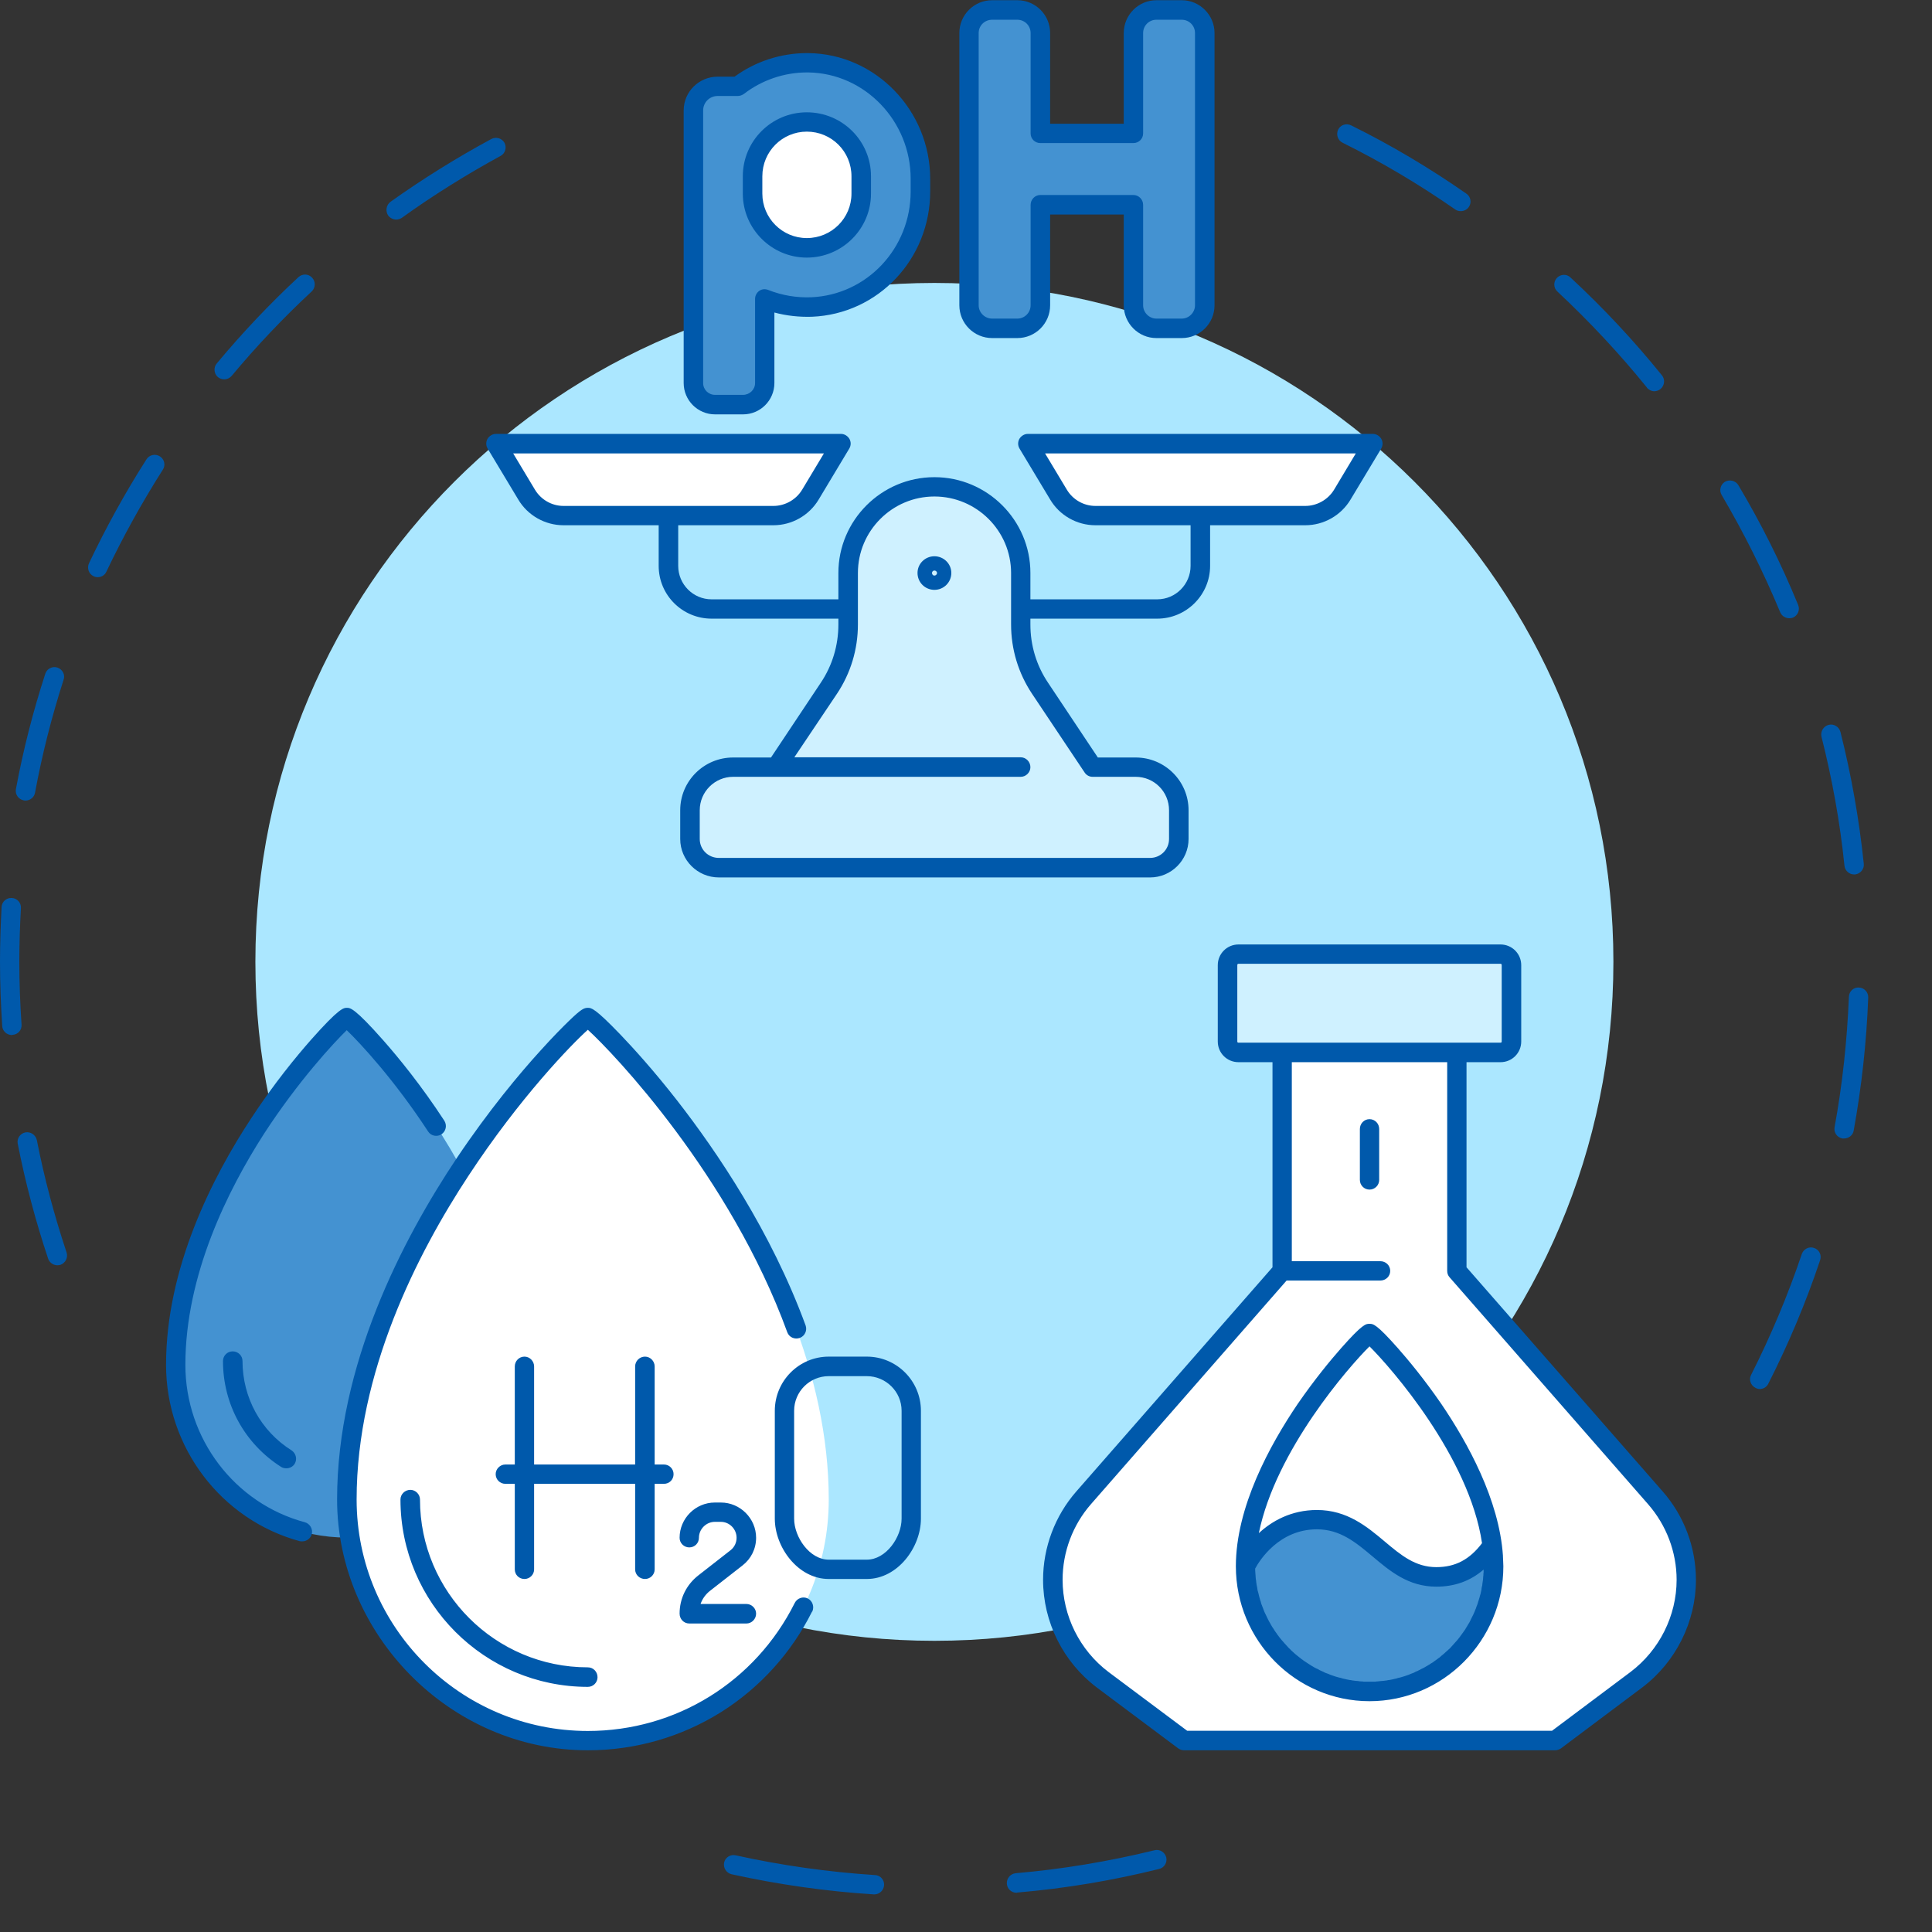 <svg xmlns="http://www.w3.org/2000/svg" xmlns:xlink="http://www.w3.org/1999/xlink" width="50" viewBox="0 0 37.5 37.5" height="50" preserveAspectRatio="xMidYMid meet"><rect x="0" y="0" width="37.5" height="37.5" fill="#333333" stroke="none"/><defs><clipPath id="9d2ab18b2a"><path d="M 0 0 L 36.266 0 L 36.266 37 L 0 37 Z M 0 0 "></path></clipPath></defs><g id="515e2ed209"><path style=" stroke:none;fill-rule:nonzero;fill:#abe7ff;fill-opacity:1;" d="M 31.316 18.668 C 31.316 25.949 25.414 31.848 18.137 31.848 C 10.859 31.848 4.957 25.949 4.957 18.668 C 4.957 11.391 10.859 5.492 18.137 5.492 C 25.414 5.492 31.316 11.391 31.316 18.668 Z M 31.316 18.668 "></path><path style=" stroke:none;fill-rule:nonzero;fill:#4492d1;fill-opacity:1;" d="M 10.055 26.492 C 10.055 28.344 8.566 29.844 6.73 29.844 C 4.898 29.844 3.41 28.344 3.41 26.492 C 3.41 22.965 6.645 19.75 6.73 19.75 C 6.82 19.75 10.055 22.965 10.055 26.492 Z M 28.988 30.402 C 28.988 30.27 28.98 30.137 28.965 30.004 C 28.66 30.434 28.309 30.609 27.879 30.609 C 26.914 30.609 26.586 29.496 25.562 29.496 C 24.602 29.496 24.176 30.402 24.176 30.402 C 24.176 30.508 24.184 30.609 24.195 30.711 C 24.332 31.785 25.16 32.641 26.215 32.801 C 26.336 32.82 26.457 32.832 26.582 32.832 C 26.707 32.832 26.828 32.82 26.949 32.801 C 28.004 32.641 28.836 31.785 28.969 30.711 C 28.984 30.609 28.992 30.508 28.992 30.402 Z M 15.691 1.219 L 15.66 1.219 C 15.176 1.219 14.703 1.379 14.32 1.676 L 13.93 1.676 C 13.668 1.676 13.457 1.887 13.457 2.145 L 13.457 7.434 C 13.457 7.664 13.645 7.855 13.879 7.855 L 14.422 7.855 C 14.652 7.855 14.844 7.664 14.844 7.434 L 14.844 5.801 C 15.102 5.906 15.379 5.961 15.66 5.961 C 15.691 5.961 15.723 5.961 15.754 5.957 C 16.938 5.91 17.863 4.926 17.863 3.715 L 17.863 3.469 C 17.863 2.246 16.891 1.234 15.691 1.219 Z M 22.934 0.191 L 22.445 0.191 C 22.199 0.191 22 0.395 22 0.641 L 22 2.59 L 20.191 2.59 L 20.191 0.641 C 20.191 0.395 19.992 0.191 19.746 0.191 L 19.254 0.191 C 19.008 0.191 18.809 0.395 18.809 0.641 L 18.809 5.926 C 18.809 6.172 19.008 6.371 19.254 6.371 L 19.746 6.371 C 19.992 6.371 20.191 6.172 20.191 5.926 L 20.191 3.977 L 22 3.977 L 22 5.926 C 22 6.172 22.199 6.371 22.445 6.371 L 22.934 6.371 C 23.184 6.371 23.383 6.172 23.383 5.926 L 23.383 0.641 C 23.383 0.395 23.184 0.191 22.934 0.191 Z M 22.934 0.191 "></path><path style=" stroke:none;fill-rule:nonzero;fill:#ffffff;fill-opacity:1;" d="M 16.086 29.105 C 16.086 31.691 13.992 33.785 11.41 33.785 C 8.828 33.785 6.73 31.691 6.73 29.105 C 6.73 24.184 11.285 19.75 11.41 19.75 C 11.531 19.75 16.086 24.184 16.086 29.105 Z M 32.73 30.664 C 32.73 31.43 32.371 32.145 31.762 32.602 L 30.188 33.785 L 22.977 33.785 L 21.402 32.602 C 20.793 32.145 20.434 31.43 20.434 30.664 C 20.434 30.078 20.648 29.512 21.035 29.07 L 24.887 24.668 L 24.887 20.43 L 28.277 20.43 L 28.277 24.668 L 32.133 29.07 C 32.516 29.512 32.73 30.078 32.73 30.664 Z M 28.988 30.402 C 28.988 30.27 28.98 30.137 28.961 30.004 C 28.66 30.434 28.309 30.609 27.879 30.609 C 26.914 30.609 26.586 29.496 25.562 29.496 C 24.602 29.496 24.176 30.402 24.176 30.402 C 24.176 30.508 24.184 30.609 24.195 30.711 C 24.332 31.785 25.16 32.641 26.215 32.805 C 26.336 32.82 26.457 32.832 26.582 32.832 C 26.707 32.832 26.828 32.82 26.949 32.805 C 28.004 32.641 28.836 31.785 28.969 30.711 C 28.984 30.609 28.988 30.508 28.988 30.402 Z M 10.219 9.602 C 10.371 9.852 10.645 10.008 10.938 10.008 L 15.012 10.008 C 15.305 10.008 15.578 9.852 15.73 9.602 L 16.324 8.613 L 9.625 8.613 Z M 21.262 10.008 L 25.336 10.008 C 25.629 10.008 25.902 9.852 26.055 9.602 L 26.648 8.613 L 19.949 8.613 L 20.543 9.602 C 20.695 9.852 20.969 10.008 21.262 10.008 Z M 15.66 2.367 C 15.078 2.367 14.605 2.84 14.605 3.422 L 14.605 3.758 C 14.605 4.34 15.078 4.812 15.66 4.812 C 16.242 4.812 16.715 4.34 16.715 3.758 L 16.715 3.422 C 16.715 2.84 16.242 2.367 15.66 2.367 Z M 15.66 2.367 "></path><path style=" stroke:none;fill-rule:nonzero;fill:#cff1ff;fill-opacity:1;" d="M 29.34 18.734 L 29.34 20.219 C 29.34 20.336 29.242 20.43 29.125 20.43 L 24.039 20.43 C 23.922 20.43 23.828 20.336 23.828 20.219 L 23.828 18.734 C 23.828 18.617 23.922 18.52 24.039 18.52 L 29.125 18.52 C 29.242 18.52 29.34 18.617 29.34 18.734 Z M 22.043 14.891 L 21.207 14.891 L 20.188 13.359 C 19.941 12.992 19.812 12.562 19.812 12.121 L 19.812 11.125 C 19.812 10.199 19.062 9.449 18.137 9.449 C 17.211 9.449 16.461 10.199 16.461 11.125 L 16.461 12.121 C 16.461 12.562 16.332 12.992 16.086 13.359 L 15.066 14.891 L 14.23 14.891 C 13.77 14.891 13.395 15.266 13.395 15.727 L 13.395 16.285 C 13.395 16.594 13.645 16.844 13.953 16.844 L 22.324 16.844 C 22.633 16.844 22.883 16.594 22.883 16.285 L 22.883 15.727 C 22.883 15.266 22.508 14.891 22.043 14.891 Z M 22.043 14.891 "></path><g clip-rule="nonzero" clip-path="url(#9d2ab18b2a)"><path style=" stroke:none;fill-rule:nonzero;fill:#0059ab;fill-opacity:1;" d="M 22.637 36.051 C 22.66 36.152 22.598 36.254 22.496 36.277 C 21.598 36.5 20.672 36.656 19.746 36.734 C 19.742 36.738 19.734 36.738 19.73 36.738 C 19.633 36.738 19.551 36.664 19.543 36.566 C 19.535 36.461 19.609 36.371 19.715 36.359 C 20.621 36.281 21.527 36.129 22.406 35.914 C 22.508 35.887 22.609 35.949 22.637 36.051 Z M 16.984 36.395 C 16.074 36.336 15.164 36.207 14.281 36.012 C 14.18 35.988 14.078 36.051 14.055 36.152 C 14.035 36.254 14.098 36.355 14.199 36.379 C 15.102 36.578 16.031 36.711 16.961 36.77 C 16.965 36.77 16.969 36.77 16.973 36.77 C 17.07 36.77 17.152 36.691 17.16 36.594 C 17.168 36.488 17.086 36.398 16.984 36.395 Z M 34.73 12 C 34.754 12 34.777 11.996 34.801 11.988 C 34.898 11.945 34.941 11.836 34.902 11.742 C 34.574 10.941 34.184 10.16 33.742 9.418 C 33.688 9.328 33.57 9.301 33.48 9.352 C 33.395 9.406 33.363 9.52 33.418 9.609 C 33.848 10.34 34.23 11.105 34.555 11.887 C 34.586 11.957 34.656 12 34.73 12 Z M 35.211 24.223 C 35.113 24.188 35.008 24.242 34.973 24.34 C 34.703 25.141 34.371 25.93 33.988 26.688 C 33.941 26.777 33.98 26.891 34.074 26.938 C 34.102 26.953 34.129 26.961 34.156 26.961 C 34.227 26.961 34.293 26.922 34.324 26.855 C 34.715 26.086 35.055 25.277 35.328 24.461 C 35.363 24.359 35.309 24.254 35.211 24.223 Z M 35.988 16.973 C 35.996 16.973 36 16.973 36.008 16.973 C 36.109 16.961 36.188 16.867 36.176 16.766 C 36.086 15.902 35.934 15.043 35.723 14.207 C 35.695 14.105 35.594 14.043 35.492 14.07 C 35.391 14.098 35.332 14.199 35.355 14.301 C 35.562 15.117 35.715 15.961 35.801 16.805 C 35.812 16.902 35.895 16.973 35.988 16.973 Z M 31.965 7.523 C 32 7.566 32.055 7.594 32.109 7.594 C 32.152 7.594 32.195 7.578 32.23 7.551 C 32.309 7.484 32.324 7.367 32.258 7.285 C 31.715 6.613 31.117 5.973 30.484 5.387 C 30.41 5.312 30.289 5.32 30.219 5.395 C 30.148 5.469 30.152 5.59 30.23 5.66 C 30.848 6.238 31.434 6.863 31.965 7.52 Z M 36.082 19.168 C 35.977 19.16 35.891 19.242 35.887 19.348 C 35.852 20.195 35.762 21.047 35.609 21.879 C 35.59 21.98 35.656 22.078 35.762 22.098 C 35.773 22.098 35.785 22.098 35.793 22.098 C 35.883 22.098 35.965 22.035 35.98 21.945 C 36.133 21.098 36.23 20.227 36.262 19.363 C 36.266 19.258 36.184 19.172 36.082 19.168 Z M 26.059 2.77 C 26.816 3.145 27.551 3.582 28.246 4.066 C 28.281 4.09 28.316 4.098 28.355 4.098 C 28.414 4.098 28.473 4.07 28.508 4.02 C 28.57 3.934 28.547 3.816 28.461 3.758 C 27.75 3.262 27 2.816 26.227 2.434 C 26.133 2.387 26.02 2.422 25.973 2.516 C 25.93 2.609 25.965 2.723 26.059 2.77 Z M 4.352 7.363 C 4.406 7.363 4.457 7.34 4.496 7.297 C 4.977 6.719 5.5 6.168 6.051 5.656 C 6.125 5.586 6.129 5.465 6.059 5.391 C 5.988 5.312 5.871 5.309 5.793 5.379 C 5.23 5.902 4.699 6.465 4.207 7.055 C 4.141 7.133 4.152 7.254 4.23 7.32 C 4.266 7.348 4.309 7.363 4.352 7.363 Z M 0.418 19.887 C 0.391 19.484 0.375 19.074 0.375 18.668 C 0.375 18.324 0.387 17.973 0.406 17.629 C 0.414 17.523 0.332 17.434 0.23 17.43 C 0.125 17.422 0.035 17.504 0.031 17.605 C 0.012 17.957 0 18.316 0 18.668 C 0 19.082 0.016 19.5 0.043 19.914 C 0.047 20.012 0.133 20.09 0.23 20.09 C 0.234 20.09 0.238 20.09 0.242 20.086 C 0.348 20.082 0.426 19.992 0.418 19.887 Z M 7.691 4.262 C 7.727 4.262 7.766 4.25 7.801 4.227 C 8.41 3.789 9.055 3.387 9.715 3.027 C 9.805 2.98 9.84 2.867 9.793 2.773 C 9.742 2.684 9.629 2.648 9.535 2.699 C 8.863 3.062 8.203 3.473 7.578 3.918 C 7.496 3.98 7.477 4.098 7.535 4.184 C 7.574 4.234 7.633 4.262 7.691 4.262 Z M 0.461 15.535 C 0.473 15.539 0.484 15.539 0.496 15.539 C 0.582 15.539 0.664 15.477 0.68 15.387 C 0.816 14.648 1.004 13.91 1.234 13.195 C 1.27 13.098 1.215 12.992 1.113 12.957 C 1.016 12.926 0.91 12.98 0.879 13.078 C 0.641 13.809 0.449 14.562 0.309 15.316 C 0.289 15.418 0.359 15.516 0.461 15.535 Z M 0.715 22.129 C 0.691 22.027 0.594 21.961 0.492 21.98 C 0.391 22 0.324 22.098 0.344 22.199 C 0.492 22.953 0.691 23.703 0.934 24.43 C 0.961 24.508 1.035 24.559 1.113 24.559 C 1.133 24.559 1.152 24.555 1.172 24.551 C 1.27 24.516 1.324 24.41 1.293 24.312 C 1.055 23.598 0.859 22.863 0.715 22.129 Z M 3.105 8.859 C 3.016 8.801 2.898 8.828 2.844 8.914 C 2.43 9.562 2.055 10.242 1.727 10.934 C 1.684 11.027 1.723 11.141 1.816 11.184 C 1.844 11.199 1.871 11.203 1.898 11.203 C 1.969 11.203 2.035 11.164 2.066 11.094 C 2.387 10.418 2.758 9.75 3.16 9.117 C 3.219 9.031 3.191 8.914 3.105 8.859 Z M 5.918 29.547 C 4.551 29.18 3.598 27.922 3.598 26.492 C 3.598 24.746 4.426 23.094 5.121 22.012 C 5.785 20.988 6.477 20.242 6.73 19.996 C 6.984 20.238 7.656 20.961 8.309 21.961 C 8.363 22.047 8.48 22.074 8.57 22.016 C 8.656 21.957 8.68 21.844 8.625 21.754 C 8.176 21.066 7.734 20.527 7.445 20.199 C 6.883 19.562 6.797 19.562 6.734 19.562 C 6.668 19.562 6.586 19.562 6.035 20.184 C 5.754 20.504 5.324 21.023 4.883 21.695 C 4.125 22.844 3.223 24.609 3.223 26.492 C 3.223 28.09 4.289 29.496 5.816 29.914 C 5.836 29.918 5.852 29.918 5.867 29.918 C 5.949 29.918 6.027 29.863 6.051 29.781 C 6.078 29.68 6.016 29.574 5.918 29.547 Z M 4.707 26.418 C 4.707 26.312 4.621 26.23 4.516 26.23 C 4.414 26.23 4.328 26.312 4.328 26.418 C 4.328 27.258 4.75 28.023 5.457 28.473 C 5.488 28.492 5.523 28.5 5.559 28.5 C 5.621 28.5 5.684 28.469 5.719 28.414 C 5.773 28.324 5.746 28.211 5.66 28.152 C 5.062 27.777 4.707 27.125 4.707 26.418 Z M 15.766 31.281 C 15.809 31.188 15.773 31.074 15.68 31.027 C 15.586 30.98 15.473 31.02 15.426 31.113 C 14.66 32.645 13.121 33.598 11.41 33.598 C 8.934 33.598 6.922 31.582 6.922 29.105 C 6.922 26.633 8.102 24.328 9.094 22.82 C 10.086 21.309 11.094 20.27 11.41 19.988 C 11.902 20.434 14.172 22.816 15.281 25.859 C 15.316 25.957 15.426 26.004 15.523 25.969 C 15.621 25.934 15.672 25.824 15.637 25.727 C 14.969 23.906 13.914 22.352 13.148 21.367 C 12.688 20.777 12.293 20.344 12.043 20.082 C 11.543 19.562 11.477 19.562 11.41 19.562 C 11.336 19.562 11.281 19.586 11.043 19.816 C 10.93 19.926 10.742 20.113 10.488 20.395 C 10.09 20.832 9.488 21.551 8.867 22.477 C 7.809 24.062 6.543 26.496 6.543 29.105 C 6.543 31.715 8.727 33.973 11.41 33.973 C 12.332 33.973 13.227 33.715 14.004 33.227 C 14.758 32.75 15.363 32.078 15.762 31.281 Z M 8.152 29.105 C 8.152 29.004 8.066 28.918 7.965 28.918 C 7.859 28.918 7.773 29.004 7.773 29.105 C 7.773 31.109 9.406 32.742 11.41 32.742 C 11.516 32.742 11.598 32.656 11.598 32.555 C 11.598 32.449 11.516 32.363 11.41 32.363 C 9.613 32.363 8.152 30.902 8.152 29.105 Z M 17.875 27.383 L 17.875 29.477 C 17.875 30.031 17.426 30.648 16.824 30.648 L 16.086 30.648 C 15.488 30.648 15.039 30.031 15.039 29.477 L 15.039 27.383 C 15.039 26.805 15.508 26.332 16.086 26.332 L 16.824 26.332 C 17.406 26.332 17.875 26.805 17.875 27.383 Z M 17.5 27.383 C 17.5 27.012 17.195 26.711 16.824 26.711 L 16.086 26.711 C 15.715 26.711 15.414 27.012 15.414 27.383 L 15.414 29.477 C 15.414 29.836 15.715 30.273 16.086 30.273 L 16.824 30.273 C 17.199 30.273 17.5 29.836 17.5 29.477 Z M 12.52 30.648 C 12.621 30.648 12.707 30.566 12.707 30.461 L 12.707 28.801 L 12.887 28.801 C 12.992 28.801 13.074 28.719 13.074 28.613 C 13.074 28.512 12.992 28.426 12.887 28.426 L 12.707 28.426 L 12.707 26.523 C 12.707 26.418 12.621 26.332 12.52 26.332 C 12.414 26.332 12.328 26.418 12.328 26.523 L 12.328 28.426 L 10.367 28.426 L 10.367 26.523 C 10.367 26.418 10.281 26.332 10.18 26.332 C 10.074 26.332 9.992 26.418 9.992 26.523 L 9.992 28.426 L 9.809 28.426 C 9.707 28.426 9.621 28.512 9.621 28.613 C 9.621 28.719 9.707 28.801 9.809 28.801 L 9.992 28.801 L 9.992 30.461 C 9.992 30.566 10.074 30.648 10.18 30.648 C 10.281 30.648 10.367 30.566 10.367 30.461 L 10.367 28.801 L 12.328 28.801 L 12.328 30.461 C 12.328 30.566 12.414 30.648 12.52 30.648 Z M 13.785 30.875 L 14.41 30.387 C 14.578 30.258 14.676 30.062 14.676 29.848 C 14.676 29.473 14.367 29.164 13.992 29.164 L 13.875 29.164 C 13.5 29.164 13.191 29.473 13.191 29.848 C 13.191 29.953 13.277 30.035 13.379 30.035 C 13.484 30.035 13.566 29.953 13.566 29.848 C 13.566 29.68 13.707 29.539 13.875 29.539 L 13.992 29.539 C 14.16 29.539 14.297 29.68 14.297 29.848 C 14.297 29.945 14.254 30.031 14.18 30.09 L 13.555 30.578 C 13.324 30.758 13.191 31.027 13.191 31.32 C 13.191 31.426 13.273 31.512 13.379 31.512 L 14.488 31.512 C 14.59 31.512 14.676 31.426 14.676 31.32 C 14.676 31.219 14.59 31.133 14.488 31.133 L 13.598 31.133 C 13.633 31.031 13.699 30.941 13.785 30.875 Z M 32.273 28.949 C 32.688 29.422 32.918 30.035 32.918 30.664 C 32.918 31.48 32.527 32.262 31.875 32.754 L 30.301 33.934 C 30.266 33.957 30.227 33.973 30.188 33.973 L 22.98 33.973 C 22.938 33.973 22.898 33.957 22.867 33.934 L 21.289 32.754 C 20.637 32.262 20.246 31.484 20.246 30.664 C 20.246 30.035 20.477 29.422 20.891 28.949 L 24.699 24.598 L 24.699 20.617 L 24.039 20.617 C 23.816 20.617 23.637 20.438 23.637 20.215 L 23.637 18.734 C 23.637 18.512 23.816 18.332 24.039 18.332 L 29.125 18.332 C 29.348 18.332 29.527 18.512 29.527 18.734 L 29.527 20.215 C 29.527 20.438 29.348 20.617 29.125 20.617 L 28.465 20.617 L 28.465 24.598 Z M 24.039 20.238 L 29.125 20.238 C 29.141 20.238 29.148 20.23 29.148 20.215 L 29.148 18.73 C 29.148 18.719 29.141 18.707 29.125 18.707 L 24.039 18.707 C 24.023 18.707 24.016 18.719 24.016 18.73 L 24.016 20.215 C 24.016 20.23 24.023 20.238 24.039 20.238 Z M 32.543 30.664 C 32.543 30.125 32.344 29.602 31.988 29.195 L 28.137 24.793 C 28.105 24.758 28.09 24.715 28.09 24.668 L 28.09 20.617 L 25.074 20.617 L 25.074 24.48 L 26.793 24.48 C 26.898 24.48 26.984 24.562 26.984 24.668 C 26.984 24.773 26.898 24.855 26.793 24.855 L 24.973 24.855 L 21.176 29.195 C 20.82 29.602 20.625 30.125 20.625 30.664 C 20.625 31.363 20.957 32.031 21.516 32.453 L 23.043 33.594 L 30.125 33.594 L 31.648 32.453 C 32.207 32.031 32.543 31.363 32.543 30.664 Z M 26.582 21.723 C 26.477 21.723 26.395 21.809 26.395 21.914 L 26.395 22.902 C 26.395 23.004 26.477 23.09 26.582 23.09 C 26.688 23.09 26.77 23.004 26.77 22.902 L 26.77 21.914 C 26.77 21.809 26.688 21.723 26.582 21.723 Z M 29.176 30.297 C 29.176 30.332 29.18 30.367 29.18 30.402 C 29.18 31.844 28.012 33.02 26.582 33.02 C 25.152 33.02 23.988 31.844 23.988 30.402 C 23.988 29.254 24.645 28.051 25.191 27.246 C 25.52 26.77 25.828 26.398 26.031 26.168 C 26.449 25.695 26.512 25.695 26.582 25.695 C 26.652 25.695 26.715 25.695 27.133 26.168 C 27.336 26.398 27.645 26.77 27.973 27.246 C 28.488 28.004 29.098 29.109 29.172 30.195 C 29.172 30.199 29.172 30.203 29.172 30.211 C 29.172 30.238 29.176 30.266 29.176 30.297 Z M 24.434 29.758 C 24.684 29.527 25.059 29.309 25.562 29.309 C 26.148 29.309 26.535 29.633 26.879 29.922 C 27.195 30.188 27.473 30.418 27.879 30.418 C 28.246 30.418 28.523 30.273 28.766 29.953 C 28.52 28.281 26.996 26.543 26.582 26.133 C 26.184 26.527 24.762 28.148 24.434 29.758 Z M 26.582 32.641 C 26.621 32.641 26.656 32.641 26.695 32.641 C 26.707 32.637 26.719 32.637 26.73 32.637 C 26.758 32.633 26.781 32.633 26.805 32.629 C 26.82 32.629 26.836 32.625 26.852 32.625 C 26.871 32.621 26.895 32.621 26.918 32.617 C 26.934 32.613 26.949 32.609 26.965 32.609 C 26.984 32.605 27.004 32.602 27.023 32.598 C 27.043 32.594 27.059 32.59 27.074 32.586 C 27.094 32.582 27.113 32.578 27.133 32.57 C 27.148 32.566 27.164 32.562 27.18 32.559 C 27.199 32.555 27.219 32.547 27.234 32.543 C 27.254 32.539 27.27 32.531 27.285 32.527 C 27.301 32.52 27.32 32.516 27.34 32.508 C 27.355 32.5 27.371 32.496 27.387 32.488 C 27.402 32.48 27.422 32.477 27.438 32.469 C 27.453 32.461 27.469 32.453 27.484 32.445 C 27.5 32.438 27.52 32.434 27.535 32.422 C 27.551 32.418 27.566 32.406 27.582 32.398 C 27.598 32.391 27.613 32.383 27.629 32.375 C 27.645 32.367 27.66 32.359 27.676 32.348 C 27.691 32.34 27.707 32.332 27.723 32.32 C 27.738 32.312 27.754 32.305 27.766 32.293 C 27.781 32.285 27.797 32.273 27.812 32.266 C 27.828 32.254 27.84 32.242 27.855 32.234 C 27.871 32.223 27.883 32.215 27.898 32.203 C 27.914 32.191 27.926 32.18 27.941 32.172 C 27.953 32.16 27.969 32.148 27.98 32.137 C 27.996 32.125 28.008 32.113 28.023 32.102 C 28.035 32.09 28.051 32.078 28.062 32.066 C 28.074 32.055 28.09 32.043 28.102 32.031 C 28.113 32.02 28.125 32.008 28.141 31.996 C 28.152 31.984 28.164 31.969 28.176 31.957 C 28.188 31.945 28.199 31.93 28.211 31.918 C 28.223 31.906 28.234 31.891 28.246 31.879 C 28.258 31.867 28.27 31.852 28.281 31.84 C 28.293 31.824 28.305 31.812 28.316 31.797 C 28.328 31.785 28.336 31.77 28.348 31.754 C 28.359 31.742 28.367 31.727 28.379 31.711 C 28.391 31.699 28.398 31.684 28.41 31.668 C 28.422 31.652 28.43 31.641 28.441 31.625 C 28.449 31.609 28.457 31.594 28.469 31.578 C 28.477 31.562 28.488 31.547 28.496 31.531 C 28.504 31.52 28.512 31.504 28.523 31.488 C 28.531 31.473 28.539 31.457 28.547 31.438 C 28.555 31.422 28.562 31.406 28.57 31.391 C 28.578 31.375 28.586 31.359 28.594 31.344 C 28.602 31.328 28.609 31.309 28.617 31.293 C 28.625 31.277 28.629 31.262 28.637 31.242 C 28.645 31.227 28.652 31.211 28.656 31.191 C 28.664 31.176 28.668 31.16 28.676 31.141 C 28.68 31.125 28.688 31.109 28.691 31.09 C 28.699 31.074 28.703 31.055 28.707 31.039 C 28.715 31.02 28.719 31.004 28.723 30.984 C 28.727 30.969 28.734 30.949 28.738 30.934 C 28.742 30.914 28.746 30.895 28.75 30.879 C 28.754 30.859 28.758 30.844 28.758 30.824 C 28.762 30.809 28.766 30.789 28.77 30.77 C 28.773 30.75 28.773 30.734 28.777 30.715 C 28.781 30.695 28.781 30.68 28.785 30.66 C 28.785 30.641 28.789 30.621 28.789 30.605 C 28.793 30.586 28.793 30.566 28.793 30.547 C 28.797 30.527 28.797 30.512 28.797 30.492 C 28.797 30.484 28.797 30.473 28.797 30.465 C 28.539 30.688 28.234 30.797 27.879 30.797 C 27.336 30.797 26.98 30.496 26.637 30.207 C 26.316 29.938 26.012 29.684 25.562 29.684 C 24.828 29.684 24.449 30.285 24.363 30.445 C 24.363 30.457 24.363 30.469 24.363 30.48 C 24.363 30.5 24.367 30.52 24.367 30.539 C 24.367 30.555 24.371 30.574 24.371 30.594 C 24.371 30.613 24.375 30.633 24.375 30.648 C 24.379 30.668 24.383 30.688 24.383 30.707 C 24.387 30.723 24.387 30.742 24.391 30.762 C 24.395 30.781 24.398 30.797 24.402 30.816 C 24.406 30.836 24.406 30.852 24.41 30.871 C 24.414 30.887 24.422 30.906 24.426 30.926 C 24.43 30.941 24.434 30.961 24.438 30.977 C 24.441 30.996 24.449 31.012 24.453 31.031 C 24.457 31.047 24.461 31.066 24.469 31.082 C 24.473 31.102 24.48 31.117 24.484 31.137 C 24.492 31.152 24.496 31.168 24.504 31.188 C 24.512 31.203 24.516 31.219 24.523 31.238 C 24.531 31.254 24.535 31.27 24.543 31.289 C 24.551 31.305 24.559 31.32 24.566 31.336 C 24.574 31.352 24.582 31.371 24.59 31.387 C 24.598 31.402 24.605 31.418 24.613 31.434 C 24.621 31.449 24.629 31.465 24.637 31.48 C 24.648 31.496 24.656 31.512 24.664 31.527 C 24.672 31.543 24.684 31.559 24.691 31.574 C 24.703 31.59 24.711 31.605 24.723 31.621 C 24.73 31.633 24.738 31.648 24.75 31.664 C 24.762 31.68 24.77 31.695 24.781 31.707 C 24.789 31.723 24.801 31.738 24.812 31.75 C 24.824 31.766 24.832 31.781 24.844 31.793 C 24.855 31.809 24.867 31.82 24.879 31.836 C 24.891 31.848 24.902 31.863 24.914 31.875 C 24.926 31.891 24.938 31.902 24.949 31.914 C 24.961 31.93 24.973 31.941 24.984 31.953 C 24.996 31.969 25.008 31.98 25.02 31.992 C 25.035 32.004 25.047 32.016 25.059 32.031 C 25.074 32.043 25.086 32.055 25.098 32.066 C 25.113 32.078 25.125 32.09 25.137 32.102 C 25.152 32.113 25.164 32.125 25.18 32.137 C 25.191 32.148 25.207 32.156 25.219 32.168 C 25.234 32.18 25.25 32.191 25.262 32.203 C 25.277 32.211 25.293 32.223 25.305 32.234 C 25.32 32.242 25.336 32.254 25.348 32.262 C 25.363 32.273 25.379 32.281 25.395 32.293 C 25.41 32.301 25.426 32.312 25.438 32.32 C 25.453 32.332 25.469 32.34 25.484 32.348 C 25.5 32.359 25.516 32.367 25.531 32.375 C 25.547 32.383 25.562 32.391 25.582 32.398 C 25.598 32.406 25.609 32.418 25.625 32.422 C 25.645 32.434 25.66 32.438 25.676 32.445 C 25.691 32.453 25.707 32.461 25.723 32.469 C 25.742 32.477 25.758 32.48 25.777 32.488 C 25.793 32.496 25.809 32.5 25.824 32.508 C 25.844 32.516 25.859 32.52 25.879 32.527 C 25.895 32.531 25.91 32.539 25.926 32.543 C 25.945 32.547 25.965 32.555 25.984 32.559 C 26 32.562 26.016 32.566 26.031 32.57 C 26.051 32.578 26.07 32.582 26.09 32.586 C 26.105 32.59 26.121 32.594 26.141 32.598 C 26.16 32.602 26.18 32.605 26.199 32.609 C 26.215 32.609 26.23 32.613 26.246 32.617 C 26.27 32.621 26.293 32.621 26.312 32.625 C 26.328 32.625 26.344 32.629 26.359 32.629 C 26.383 32.633 26.406 32.637 26.434 32.637 C 26.445 32.637 26.457 32.637 26.469 32.641 C 26.508 32.641 26.543 32.641 26.582 32.641 Z M 18.137 9.262 C 19.164 9.262 20 10.098 20 11.121 L 20 11.633 L 22.461 11.633 C 22.82 11.633 23.109 11.34 23.109 10.984 L 23.109 10.195 L 21.262 10.195 C 20.902 10.195 20.566 10.004 20.383 9.695 L 19.789 8.707 C 19.754 8.648 19.754 8.578 19.785 8.52 C 19.82 8.461 19.883 8.422 19.949 8.422 L 26.648 8.422 C 26.715 8.422 26.777 8.461 26.812 8.52 C 26.844 8.578 26.844 8.648 26.809 8.707 L 26.215 9.695 C 26.031 10.004 25.695 10.195 25.336 10.195 L 23.488 10.195 L 23.488 10.984 C 23.488 11.547 23.027 12.008 22.461 12.008 L 20 12.008 L 20 12.121 C 20 12.527 20.117 12.918 20.344 13.254 L 21.309 14.703 L 22.043 14.703 C 22.609 14.703 23.07 15.16 23.07 15.727 L 23.07 16.285 C 23.07 16.695 22.734 17.031 22.324 17.031 L 13.953 17.031 C 13.539 17.031 13.203 16.695 13.203 16.285 L 13.203 15.727 C 13.203 15.16 13.664 14.703 14.23 14.703 L 14.965 14.703 L 15.93 13.254 C 16.156 12.918 16.273 12.527 16.273 12.121 L 16.273 12.008 L 13.812 12.008 C 13.246 12.008 12.785 11.551 12.785 10.984 L 12.785 10.195 L 10.938 10.195 C 10.578 10.195 10.242 10.004 10.059 9.695 L 9.465 8.707 C 9.43 8.648 9.43 8.578 9.461 8.52 C 9.496 8.461 9.559 8.422 9.625 8.422 L 16.324 8.422 C 16.391 8.422 16.453 8.461 16.488 8.52 C 16.52 8.578 16.52 8.648 16.484 8.707 L 15.891 9.695 C 15.707 10.004 15.371 10.195 15.012 10.195 L 13.164 10.195 L 13.164 10.984 C 13.164 11.34 13.453 11.633 13.812 11.633 L 16.273 11.633 L 16.273 11.121 C 16.273 10.098 17.109 9.262 18.137 9.262 Z M 10.938 9.82 L 15.012 9.82 C 15.238 9.82 15.453 9.699 15.57 9.504 L 15.992 8.801 L 9.961 8.801 L 10.383 9.504 C 10.5 9.699 10.711 9.82 10.938 9.82 Z M 21.262 9.82 L 25.336 9.82 C 25.562 9.82 25.777 9.699 25.895 9.504 L 26.316 8.801 L 20.285 8.801 L 20.707 9.504 C 20.824 9.699 21.035 9.82 21.262 9.82 Z M 16.652 11.121 L 16.652 12.121 C 16.652 12.602 16.512 13.066 16.246 13.465 L 15.418 14.699 L 19.812 14.699 C 19.914 14.699 20 14.785 20 14.891 C 20 14.992 19.914 15.078 19.812 15.078 L 14.23 15.078 C 13.875 15.078 13.582 15.367 13.582 15.727 L 13.582 16.285 C 13.582 16.488 13.746 16.652 13.953 16.652 L 22.324 16.652 C 22.527 16.652 22.691 16.488 22.691 16.285 L 22.691 15.727 C 22.691 15.367 22.402 15.078 22.043 15.078 L 21.207 15.078 C 21.145 15.078 21.086 15.047 21.051 14.992 L 20.031 13.465 C 19.766 13.066 19.625 12.602 19.625 12.121 L 19.625 11.121 C 19.625 10.305 18.957 9.637 18.137 9.637 C 17.316 9.637 16.652 10.305 16.652 11.121 Z M 17.809 11.121 C 17.809 10.941 17.957 10.797 18.137 10.797 C 18.316 10.797 18.465 10.941 18.465 11.121 C 18.465 11.305 18.316 11.449 18.137 11.449 C 17.957 11.449 17.809 11.305 17.809 11.121 Z M 18.09 11.121 C 18.09 11.148 18.109 11.172 18.137 11.172 C 18.164 11.172 18.188 11.148 18.188 11.121 C 18.188 11.098 18.164 11.074 18.137 11.074 C 18.109 11.074 18.09 11.098 18.09 11.121 Z M 13.27 7.434 L 13.27 2.145 C 13.27 1.781 13.566 1.488 13.93 1.488 L 14.258 1.488 C 14.664 1.191 15.16 1.031 15.66 1.031 L 15.695 1.031 C 16.996 1.047 18.055 2.145 18.055 3.473 L 18.055 3.715 C 18.055 5.027 17.047 6.094 15.762 6.148 C 15.512 6.156 15.266 6.129 15.031 6.066 L 15.031 7.434 C 15.031 7.77 14.758 8.043 14.422 8.043 L 13.879 8.043 C 13.543 8.043 13.27 7.77 13.27 7.434 Z M 13.648 7.434 C 13.648 7.562 13.75 7.664 13.879 7.664 L 14.422 7.664 C 14.551 7.664 14.656 7.562 14.656 7.434 L 14.656 5.801 C 14.656 5.738 14.688 5.68 14.738 5.645 C 14.789 5.609 14.855 5.605 14.914 5.629 C 15.18 5.734 15.461 5.781 15.746 5.77 C 16.828 5.723 17.676 4.82 17.676 3.715 L 17.676 3.469 C 17.676 2.348 16.785 1.422 15.691 1.406 L 15.66 1.406 C 15.223 1.406 14.785 1.555 14.438 1.824 C 14.402 1.848 14.363 1.863 14.32 1.863 L 13.93 1.863 C 13.773 1.863 13.648 1.988 13.648 2.145 Z M 14.418 3.758 L 14.418 3.422 C 14.418 2.734 14.977 2.18 15.66 2.18 C 16.348 2.18 16.906 2.734 16.906 3.422 L 16.906 3.758 C 16.906 4.441 16.348 5 15.66 5 C 14.977 5 14.418 4.441 14.418 3.758 Z M 14.797 3.758 C 14.797 4.234 15.184 4.621 15.66 4.621 C 16.141 4.621 16.527 4.234 16.527 3.758 L 16.527 3.422 C 16.527 2.941 16.141 2.555 15.66 2.555 C 15.184 2.555 14.797 2.941 14.797 3.422 Z M 18.621 5.926 L 18.621 0.641 C 18.621 0.289 18.906 0.004 19.258 0.004 L 19.746 0.004 C 20.098 0.004 20.383 0.289 20.383 0.641 L 20.383 2.402 L 21.812 2.402 L 21.812 0.641 C 21.812 0.289 22.098 0.004 22.445 0.004 L 22.938 0.004 C 23.285 0.004 23.574 0.289 23.574 0.641 L 23.574 5.926 C 23.574 6.277 23.289 6.562 22.938 6.562 L 22.445 6.562 C 22.098 6.562 21.812 6.277 21.812 5.926 L 21.812 4.164 L 20.383 4.164 L 20.383 5.926 C 20.383 6.277 20.098 6.562 19.746 6.562 L 19.258 6.562 C 18.906 6.562 18.621 6.277 18.621 5.926 Z M 18.996 5.926 C 18.996 6.066 19.113 6.184 19.258 6.184 L 19.746 6.184 C 19.891 6.184 20.004 6.066 20.004 5.926 L 20.004 3.977 C 20.004 3.871 20.09 3.785 20.191 3.785 L 22 3.785 C 22.102 3.785 22.188 3.871 22.188 3.977 L 22.188 5.926 C 22.188 6.066 22.305 6.184 22.445 6.184 L 22.938 6.184 C 23.078 6.184 23.195 6.066 23.195 5.926 L 23.195 0.641 C 23.195 0.496 23.078 0.383 22.938 0.383 L 22.445 0.383 C 22.305 0.383 22.188 0.496 22.188 0.641 L 22.188 2.59 C 22.188 2.695 22.102 2.777 22 2.777 L 20.191 2.777 C 20.09 2.777 20.004 2.695 20.004 2.59 L 20.004 0.641 C 20.004 0.496 19.887 0.383 19.746 0.383 L 19.258 0.383 C 19.113 0.383 18.996 0.496 18.996 0.641 Z M 18.996 5.926 "></path></g></g></svg>